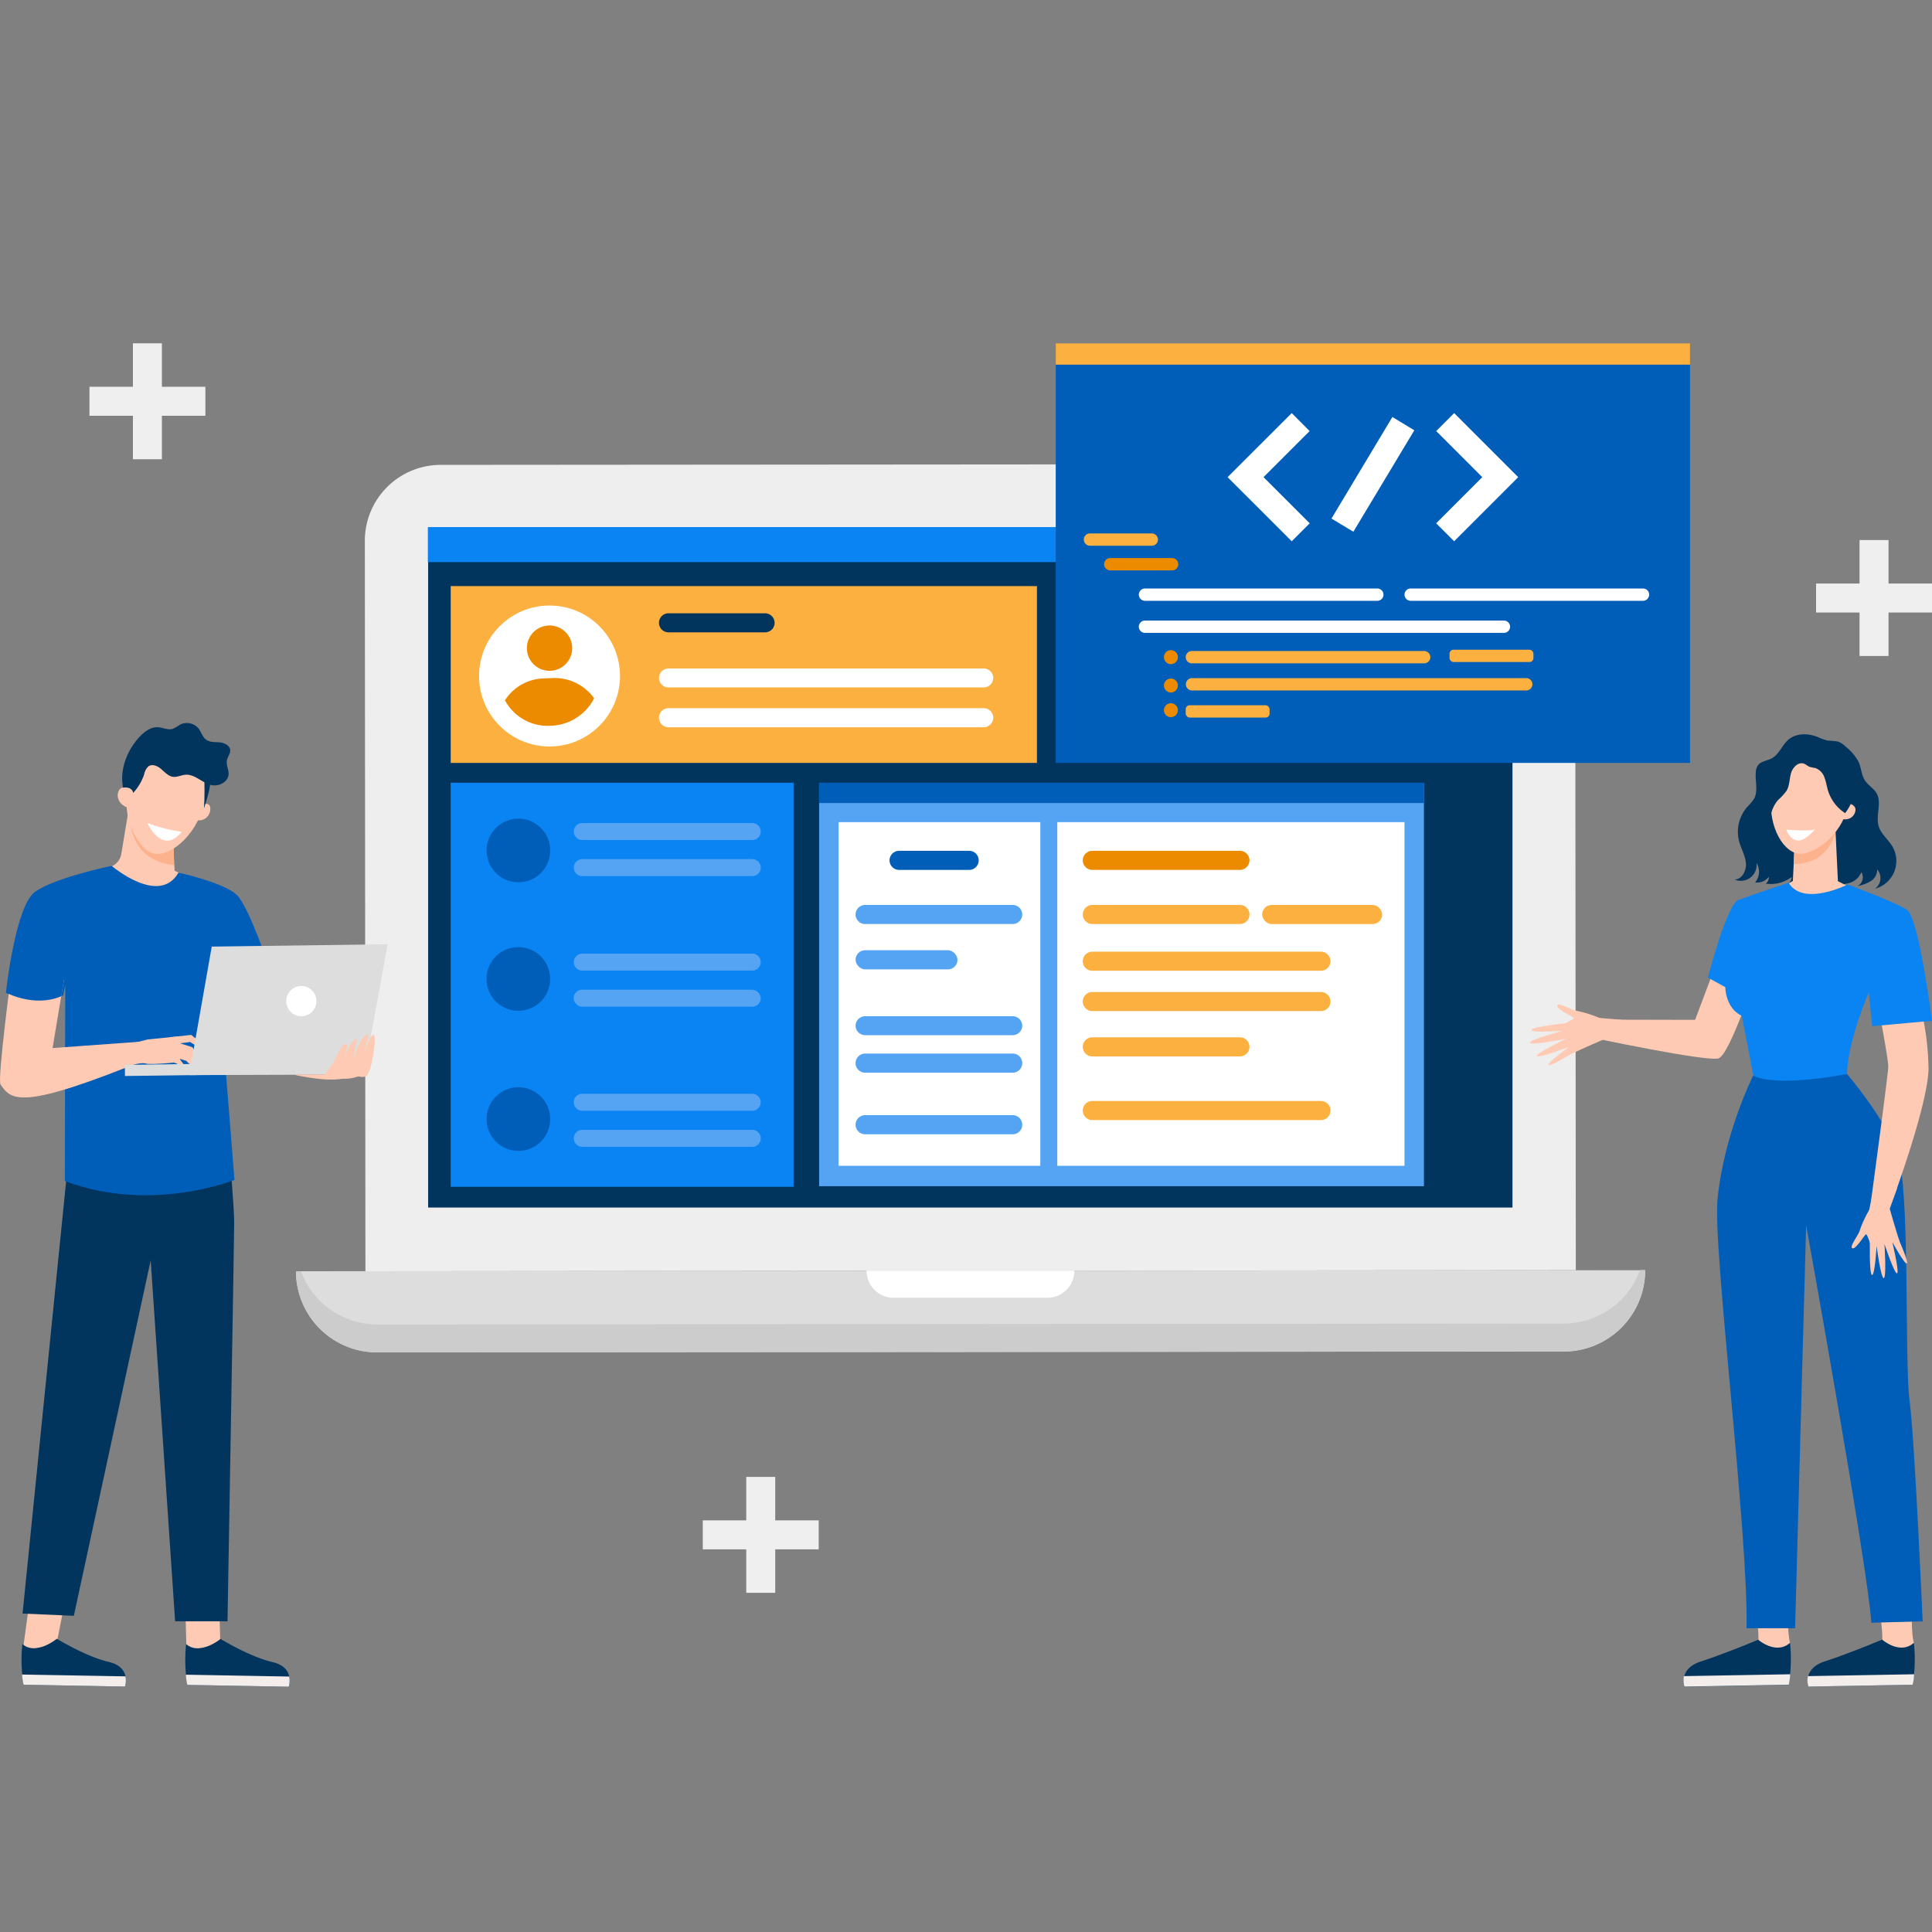 <?xml version="1.0" encoding="UTF-8"?> <svg xmlns="http://www.w3.org/2000/svg" id="Layer_1" data-name="Layer 1" viewBox="0 0 500 500"><rect x="0" y="0" width="500" height="500" fill="#808080" stroke="none"/><defs><style>.cls-1{fill:#ddd;}.cls-2{fill:#ccc;}.cls-3{fill:#fff;}.cls-4{fill:#eee;}.cls-5{fill:#02355e;}.cls-6{fill:#54a4f3;}.cls-7{fill:#005eb8;}.cls-8{fill:#ed8b00;}.cls-9{fill:#fbb040;}.cls-10{fill:#0a84f2;}.cls-11{fill:#ffcab3;}.cls-12{fill:#f3edeb;}.cls-13{fill:#fcb28d;}.cls-14{fill:none;stroke:#efefef;stroke-miterlimit:10;stroke-width:7.5px;}</style></defs><path class="cls-1" d="M404.75,349.77,97.67,350A21,21,0,0,1,76.6,329h0l349.19-.27h0A21.05,21.05,0,0,1,404.75,349.77Z"></path><path class="cls-2" d="M404.74,342.53l-307.07.24A21,21,0,0,1,77.91,329H76.6a21,21,0,0,0,21.07,21l307.08-.24a21.05,21.05,0,0,0,21-21.06h-1.31A21.05,21.05,0,0,1,404.74,342.53Z"></path><path class="cls-3" d="M271,335.87l-39.68,0a7,7,0,0,1-7.05-7.05h0l53.77,0h0A7,7,0,0,1,271,335.87Z"></path><path class="cls-4" d="M407.82,328.72,94.57,329l-.15-189A19.64,19.64,0,0,1,114,120.31l274-.21a19.62,19.62,0,0,1,19.65,19.61Z"></path><rect class="cls-5" x="110.8" y="136.53" width="280.63" height="175.98"></rect><rect class="cls-6" x="211.99" y="202.61" width="156.52" height="104.38"></rect><rect class="cls-7" x="211.99" y="202.57" width="156.52" height="5.26"></rect><rect class="cls-3" x="217.03" y="212.77" width="52.2" height="88.94"></rect><rect class="cls-3" x="273.63" y="212.77" width="89.85" height="88.94"></rect><path class="cls-7" d="M250.82,225.13H232.69a2.48,2.48,0,0,1-2.48-2.47h0a2.48,2.48,0,0,1,2.48-2.47h18.13a2.48,2.48,0,0,1,2.47,2.47h0A2.48,2.48,0,0,1,250.82,225.13Z"></path><path class="cls-8" d="M320.88,225.13H282.69a2.48,2.48,0,0,1-2.47-2.47h0a2.48,2.48,0,0,1,2.47-2.47h38.19a2.48,2.48,0,0,1,2.48,2.47h0A2.48,2.48,0,0,1,320.88,225.13Z"></path><path class="cls-6" d="M262.09,239.14H223.9a2.48,2.48,0,0,1-2.48-2.47h0a2.48,2.48,0,0,1,2.48-2.47h38.19a2.48,2.48,0,0,1,2.47,2.47h0A2.48,2.48,0,0,1,262.09,239.14Z"></path><path class="cls-6" d="M262.09,267.9H223.9a2.48,2.48,0,0,1-2.48-2.47h0A2.48,2.48,0,0,1,223.9,263h38.19a2.48,2.48,0,0,1,2.47,2.47h0A2.48,2.48,0,0,1,262.09,267.9Z"></path><path class="cls-6" d="M262.09,277.61H223.9a2.48,2.48,0,0,1-2.48-2.47h0a2.49,2.49,0,0,1,2.48-2.48h38.19a2.48,2.48,0,0,1,2.47,2.48h0A2.48,2.48,0,0,1,262.09,277.61Z"></path><path class="cls-6" d="M262.09,293.55H223.9a2.49,2.49,0,0,1-2.48-2.48h0a2.48,2.48,0,0,1,2.48-2.47h38.19a2.48,2.48,0,0,1,2.47,2.47h0A2.48,2.48,0,0,1,262.09,293.55Z"></path><rect class="cls-6" x="221.42" y="245.92" width="26.38" height="4.95" rx="2.47"></rect><path class="cls-9" d="M320.88,239.14H282.69a2.48,2.48,0,0,1-2.47-2.47h0a2.48,2.48,0,0,1,2.47-2.47h38.19a2.48,2.48,0,0,1,2.48,2.47h0A2.48,2.48,0,0,1,320.88,239.14Z"></path><path class="cls-9" d="M320.88,273.4H282.69a2.48,2.48,0,0,1-2.47-2.48h0a2.48,2.48,0,0,1,2.47-2.47h38.19a2.48,2.48,0,0,1,2.48,2.47h0A2.49,2.49,0,0,1,320.88,273.4Z"></path><path class="cls-9" d="M341.86,251.23H282.69a2.48,2.48,0,0,1-2.47-2.47h0a2.48,2.48,0,0,1,2.47-2.47h59.17a2.48,2.48,0,0,1,2.47,2.47h0A2.48,2.48,0,0,1,341.86,251.23Z"></path><path class="cls-9" d="M341.86,289.88H282.69a2.48,2.48,0,0,1-2.47-2.47h0a2.48,2.48,0,0,1,2.47-2.47h59.17a2.48,2.48,0,0,1,2.47,2.47h0A2.48,2.48,0,0,1,341.86,289.88Z"></path><path class="cls-9" d="M341.86,261.67H282.69a2.48,2.48,0,0,1-2.47-2.47h0a2.48,2.48,0,0,1,2.47-2.47h59.17a2.48,2.48,0,0,1,2.47,2.47h0A2.48,2.48,0,0,1,341.86,261.67Z"></path><rect class="cls-9" x="326.65" y="234.2" width="31.05" height="4.95" rx="2.47"></rect><rect class="cls-10" x="116.64" y="202.57" width="88.75" height="104.57"></rect><circle class="cls-7" cx="134.16" cy="220.1" r="8.24" transform="translate(-116.34 159.33) rotate(-45)"></circle><circle class="cls-7" cx="134.16" cy="253.34" r="8.24" transform="translate(-54.62 37.6) rotate(-13.28)"></circle><circle class="cls-7" cx="134.16" cy="289.61" r="8.24"></circle><path class="cls-6" d="M194.69,251.19h-44a2.21,2.21,0,0,1-2.2-2.2h0a2.2,2.2,0,0,1,2.2-2.19h44a2.19,2.19,0,0,1,2.19,2.19h0A2.2,2.2,0,0,1,194.69,251.19Z"></path><rect class="cls-6" x="148.45" y="256.14" width="48.43" height="4.4" rx="2.2"></rect><path class="cls-6" d="M194.69,287.46h-44a2.21,2.21,0,0,1-2.2-2.2h0a2.21,2.21,0,0,1,2.2-2.2h44a2.2,2.2,0,0,1,2.19,2.2h0A2.2,2.2,0,0,1,194.69,287.46Z"></path><path class="cls-6" d="M194.69,296.8h-44a2.21,2.21,0,0,1-2.2-2.2h0a2.2,2.2,0,0,1,2.2-2.19h44a2.19,2.19,0,0,1,2.19,2.19h0A2.2,2.2,0,0,1,194.69,296.8Z"></path><path class="cls-6" d="M194.69,217.4h-44a2.21,2.21,0,0,1-2.2-2.2h0a2.21,2.21,0,0,1,2.2-2.2h44a2.2,2.2,0,0,1,2.19,2.2h0A2.2,2.2,0,0,1,194.69,217.4Z"></path><path class="cls-6" d="M194.69,226.74h-44a2.21,2.21,0,0,1-2.2-2.2h0a2.21,2.21,0,0,1,2.2-2.2h44a2.2,2.2,0,0,1,2.19,2.2h0A2.2,2.2,0,0,1,194.69,226.74Z"></path><rect class="cls-9" x="116.64" y="151.68" width="151.72" height="45.76"></rect><path class="cls-5" d="M198,163.65H173a2.47,2.47,0,0,1-2.46-2.46h0a2.47,2.47,0,0,1,2.46-2.47h25a2.48,2.48,0,0,1,2.47,2.47h0A2.47,2.47,0,0,1,198,163.65Z"></path><path class="cls-3" d="M254.54,177.91H173a2.47,2.47,0,0,1-2.46-2.47h0A2.47,2.47,0,0,1,173,173h81.58a2.47,2.47,0,0,1,2.47,2.46h0A2.48,2.48,0,0,1,254.54,177.91Z"></path><path class="cls-3" d="M254.54,188.21H173a2.47,2.47,0,0,1-2.46-2.47h0a2.47,2.47,0,0,1,2.46-2.46h81.58a2.47,2.47,0,0,1,2.47,2.46h0A2.48,2.48,0,0,1,254.54,188.21Z"></path><circle class="cls-3" cx="142.22" cy="174.95" r="18.24"></circle><circle class="cls-8" cx="142.22" cy="167.74" r="5.87"></circle><path class="cls-8" d="M142.42,187.83a13.05,13.05,0,0,0,11.34-7.11,12.59,12.59,0,0,0-10.41-5.25l-2.47.1a12.3,12.3,0,0,0-10.2,5.67A12.56,12.56,0,0,0,142.42,187.83Z"></path><rect class="cls-10" x="110.73" y="136.42" width="280.63" height="9.05"></rect><rect class="cls-7" x="273.22" y="88.9" width="164.16" height="108.54"></rect><rect class="cls-9" x="273.22" y="88.85" width="164.16" height="5.52"></rect><path class="cls-9" d="M298.08,141.24h-16a1.6,1.6,0,0,1-1.59-1.6h0a1.59,1.59,0,0,1,1.59-1.59h16a1.6,1.6,0,0,1,1.6,1.59h0A1.6,1.6,0,0,1,298.08,141.24Z"></path><path class="cls-8" d="M303.35,147.62h-16a1.6,1.6,0,0,1-1.6-1.59h0a1.6,1.6,0,0,1,1.6-1.6h16a1.6,1.6,0,0,1,1.59,1.6h0A1.59,1.59,0,0,1,303.35,147.62Z"></path><path class="cls-3" d="M356.44,155.49H296.33a1.6,1.6,0,0,1-1.6-1.59h0a1.6,1.6,0,0,1,1.6-1.6h60.11a1.6,1.6,0,0,1,1.6,1.6h0A1.6,1.6,0,0,1,356.44,155.49Z"></path><path class="cls-3" d="M425.2,155.49H365.09a1.6,1.6,0,0,1-1.6-1.59h0a1.6,1.6,0,0,1,1.6-1.6H425.2a1.6,1.6,0,0,1,1.6,1.6h0A1.6,1.6,0,0,1,425.2,155.49Z"></path><path class="cls-9" d="M368.57,171.67H308.46a1.6,1.6,0,0,1-1.6-1.6h0a1.6,1.6,0,0,1,1.6-1.59h60.11a1.6,1.6,0,0,1,1.6,1.59h0A1.6,1.6,0,0,1,368.57,171.67Z"></path><path class="cls-9" d="M395,178.69h-86.5a1.6,1.6,0,0,1-1.6-1.6h0a1.6,1.6,0,0,1,1.6-1.59H395a1.59,1.59,0,0,1,1.59,1.59h0A1.6,1.6,0,0,1,395,178.69Z"></path><rect class="cls-9" x="306.86" y="182.52" width="21.71" height="3.19" rx="1.03"></rect><rect class="cls-9" x="375.14" y="168.15" width="21.71" height="3.19" rx="1.03"></rect><path class="cls-3" d="M389.21,163.79H296.33a1.6,1.6,0,0,1-1.6-1.59h0a1.6,1.6,0,0,1,1.6-1.6h92.88a1.6,1.6,0,0,1,1.6,1.6h0A1.6,1.6,0,0,1,389.21,163.79Z"></path><circle class="cls-8" cx="303.03" cy="170.07" r="1.81"></circle><circle class="cls-8" cx="303.03" cy="177.41" r="1.81"></circle><circle class="cls-8" cx="303.03" cy="183.8" r="1.81"></circle><path class="cls-3" d="M334.3,106.91l-16.6,16.58,16.6,16.59,4.65-4.65L327,123.49l11.93-11.93Z"></path><path class="cls-3" d="M371.69,111.56l11.92,11.93-11.93,11.94,4.65,4.65,16.58-16.59-16.57-16.58Z"></path><path class="cls-3" d="M344.58,134.21l15.77-26.29,5.67,3.44-15.77,26.25Z"></path><polygon class="cls-11" points="48.26 427.31 47.65 402.92 56.34 401.78 57.02 425.41 48.26 427.31"></polygon><path class="cls-5" d="M48.16,425.47a39.53,39.53,0,0,0,.33,10.58l26.25.47s1.7-5-4.21-6.37-13.45-6-13.45-6S51.7,428.59,48.16,425.47Z"></path><path class="cls-12" d="M48.48,436.05l26.25.47a5.46,5.46,0,0,0,.12-2.63l-26.74-.48A12.82,12.82,0,0,0,48.48,436.05Z"></path><polygon class="cls-11" points="5.88 427.31 9.55 400.45 19.18 402.47 14.64 425.4 5.88 427.31"></polygon><path class="cls-5" d="M5.78,425.46A39.54,39.54,0,0,0,6.11,436l26.25.48s1.71-5-4.2-6.37-13.46-6-13.46-6S9.32,428.58,5.78,425.46Z"></path><path class="cls-12" d="M6.11,436l26.24.48a5.49,5.49,0,0,0,.12-2.64l-26.74-.47A12.84,12.84,0,0,0,6.11,436Z"></path><path class="cls-11" d="M28.48,224.35h0A4.2,4.2,0,0,0,31.39,221l1.74-10.47,11.46,3.19.6,11.63,1.67.75-4.22,4.81s-8.54-.1-8.75-.27S29,227.54,29,227.54Z"></path><path class="cls-5" d="M59.45,299.06s1.16,13.85,1.16,17.3-1.73,103.23-1.73,103.23H45.32L39,326.17l-19.89,92-13.27-.58L17.93,297.62Z"></path><path class="cls-7" d="M46.19,225.83s11.89,2.59,15.14,5.84,8.86,20.11,8.86,20.11-1.73,4.11-11.68,6l-.86-2.7s.54,19.46.65,20.54,2.38,29.74,2.38,29.74-21.63,8.72-43.9.29L16.89,255l-.54,2.6s-6,3.46-14.82-.65c0,0,2.38-22.49,7.57-26.17s19.79-6.7,19.79-6.7S41.21,234.59,46.19,225.83Z"></path><path class="cls-11" d="M3.05,251S-.73,279.38.13,280.65c2.81,4.14,5.19,6.92,38.81-6.92l-1.62-4.22-23.71,1.73,2.95-17.73Z"></path><path class="cls-7" d="M2.12,257.18c7.13,3.09,12.23,1.34,13.75.64l.73-4.5L2.93,250.75S2.58,253.43,2.12,257.18Z"></path><path class="cls-11" d="M44,268.45l5.47-.62,3.26,2.55s.83,2.14-3.52-.71l-2.58.35,3.18,1,2.29,3.81s-.8.42-2-.49l.43,1.62a3.45,3.45,0,0,1-2.25-1.39L46.46,274l1.48,2,.54,2.12s-.62.62-1.8-1.76A2.12,2.12,0,0,0,44.76,275l-2.9-3.19Z"></path><path class="cls-11" d="M32.78,276.05s3.58-1.23,4.92-.81,8.84-.39,8.84-.39l.09-6.69-8.4.85-4.74,1.2Z"></path><polygon class="cls-1" points="100.33 244.37 54.8 244.98 48.94 278.24 94.16 278.08 100.33 244.37"></polygon><rect class="cls-1" x="32.34" y="275.39" width="29" height="2.88" transform="translate(-3.69 0.65) rotate(-0.76)"></rect><path class="cls-3" d="M81.89,259.08A3.91,3.91,0,1,0,78,263,3.92,3.92,0,0,0,81.89,259.08Z"></path><path class="cls-13" d="M45,219.54v4.27s-9.84.05-11.3-10.87C32.37,202.81,45,219.54,45,219.54Z"></path><path class="cls-11" d="M84,278.09a30.77,30.77,0,0,0,2.59-3.77c.65-1.32,2-4.3,2.92-4.12s-.86,4.38-.86,4.38,2.21-5.48,3.73-5.87l-1.14,6.18s2-7.19,4.11-7.24c0,0-1.4,6.71-1.4,6.54s1.46-6.1,2.65-6.36-.55,10.48-2,10.78-1.35-.22-2.49.14a9.26,9.26,0,0,1-3.13.43c-1.25,0-3.57.92-13-1.05Z"></path><path class="cls-11" d="M33.25,203.29c-2.19,8.17,2.68,16.52,6.18,17.52,4.42,1.26,11.17-4.38,13.36-12.56s.18-15.53-5.42-17S35.44,195.12,33.25,203.29Z"></path><path class="cls-11" d="M51.83,208.26s1.91-.77,2.49.35a2.93,2.93,0,0,1-3.63,3.59A7.8,7.8,0,0,1,51.83,208.26Z"></path><path class="cls-5" d="M52.9,202s.11,4.79-.13,7.27c0,0,2.23-6.48,1.66-8.49S52.9,202,52.9,202Z"></path><path class="cls-3" d="M47,215.27A41.72,41.72,0,0,1,38.15,213s1.65,3.72,4.27,4.44S47,215.27,47,215.27Z"></path><path class="cls-5" d="M59.56,194c.13,1-.66,1.83-.84,2.79-.23,1.22.52,2.42.43,3.65-.15,2-2.57,3.19-4.52,2.72-2.32-.56-4.19-2.81-6.58-2.66-1.13.07-2.22.7-3.34.53s-2.06-1.19-3-2-2.31-1.4-3.29-.7a3.68,3.68,0,0,0-1.09,2,13.15,13.15,0,0,1-4.45,6.32c-2.76-5.11-.71-11.75,3.28-16,1.25-1.31,2.86-2.53,4.67-2.45,1.31.07,2.62.82,3.88.43a12.24,12.24,0,0,0,1.88-1.09,3.91,3.91,0,0,1,4.79,1c.74.93,1,2.22,2,2.91s2.25.58,3.43.67S59.4,192.87,59.56,194Z"></path><path class="cls-11" d="M34.52,206.55s.72-3.25-2.87-2.69c-1.43.23-2.18,3.93,1.45,5.18C33.1,209,34.46,209,34.52,206.55Z"></path><path class="cls-5" d="M454.4,199.87c-.2,2.31.66,4.82-.46,6.85a13,13,0,0,1-1.79,2.14,9.83,9.83,0,0,0-2.09,8.8c.49,1.9,1.56,3.65,1.77,5.61s-.95,4.32-2.91,4.35a4.08,4.08,0,0,0,5.66-4.26,4.2,4.2,0,0,1-.37,5,3.71,3.71,0,0,0,3.54-1.45,1.94,1.94,0,0,1-.78,1.77,9,9,0,0,0,6.75-1.73,2.65,2.65,0,0,1-1.18,1.95l11.61.07a13.92,13.92,0,0,0,4.37-.43,4.75,4.75,0,0,0,3.19-2.82,2.52,2.52,0,0,1-1,3.59,10.2,10.2,0,0,0,3.42-1.26,3.46,3.46,0,0,0,1.68-3.05,3.39,3.39,0,0,1-.57,5,7.42,7.42,0,0,0,4.51-10.93c-1.08-1.83-2.94-3.21-3.55-5.24-.84-2.8.91-6.1-.58-8.61-.73-1.22-2.09-1.94-2.89-3.12-1-1.4-1-3.24-1.67-4.81a12.38,12.38,0,0,0-3.44-4.09,5.48,5.48,0,0,0-1.93-1.28,22,22,0,0,0-2.83-.26,10.63,10.63,0,0,1-2.16-.81c-2.52-1.09-5.71-1.23-7.82.54-1.68,1.42-2.43,3.84-4.37,4.88-1.17.62-2.68.7-3.51,1.73A3.34,3.34,0,0,0,454.4,199.87Z"></path><path class="cls-11" d="M463.26,425.16s-.89-2.33-.41-12.14-8.85,2.15-8.85,2.15,1.46,6.54,1,10.51,7.28,3,7.28,3Z"></path><path class="cls-11" d="M495.31,425.16s-.89-2.33-.41-12.14-8.85,2.15-8.85,2.15,1.47,6.54,1,10.51,7.28,3,7.28,3Z"></path><path class="cls-5" d="M463.26,425.16a40.25,40.25,0,0,1-.35,10.87l-27,.49s-1.62-4.67,4.32-6.55c6.18-2,14.79-5.61,14.79-5.61S459.62,428.37,463.26,425.16Z"></path><path class="cls-12" d="M462.92,436l-27,.49a5.62,5.62,0,0,1-.12-2.71l27.49-.48A12.74,12.74,0,0,1,462.92,436Z"></path><path class="cls-5" d="M495.31,425.16A40.25,40.25,0,0,1,495,436l-27,.49s-1.62-4.67,4.32-6.55c6.18-2,14.79-5.61,14.79-5.61S491.67,428.37,495.31,425.16Z"></path><path class="cls-12" d="M495,436l-27,.49a5.62,5.62,0,0,1-.12-2.71l27.49-.48A12.74,12.74,0,0,1,495,436Z"></path><polygon class="cls-11" points="482.91 231.74 475.65 228.05 475 214.38 464.64 214.77 463.99 227.99 461.53 229.41 453.88 253.77 470.34 257.52 482.91 231.74"></polygon><path class="cls-13" d="M464.19,223.65l.25-6,10.56-2.4S473.64,223.52,464.19,223.65Z"></path><path class="cls-11" d="M454.05,253.31s-6.41,19.57-9.28,20.58-33.52-5.51-33.52-5.51l.56-4.5,26.88.06,9.45-25.14Z"></path><path class="cls-10" d="M478,277.94s-.22-7,5.63-21.15l.9,8.78L500,264.22s-3.37-26.77-6.52-28.8-15.3-6.52-15.3-6.52-11.48,5.85-15.3-.45c0,0-10.13,3.37-13.05,4.5S442,253,442,253l4.5,2.47s0,5.4,4.27,7.43l3.37,17.32L467.38,284Z"></path><path class="cls-7" d="M478,277.94s-17.55,3.6-24.3.45c0,0-7.64,15.3-9.22,32.17-1.19,12.77,8,86.08,7.53,110.83h12.56l2.86-104.3s16,88.69,16.87,102.87l13.28-.36s-2-46.49-3.38-57.07.23-54.89-3.15-64.12S478,277.94,478,277.94Z"></path><path class="cls-11" d="M487,265.37s1.68,8.92,1.68,10.72S484,312.45,484,312.45l5,.42S499.1,286,499.1,276.37a71,71,0,0,0-1.24-12Z"></path><path class="cls-11" d="M476.76,209.5a1.76,1.76,0,0,1,3.11-.81c.91.77-.07,3.87-3.13,3.28C476.74,212,475.81,211.36,476.76,209.5Z"></path><path class="cls-11" d="M484.87,307.9l-1.62,7.48s.32,6.69,1.14,6.94,7.16-1.18,7.16-1.18-1.25-3.89-2.5-8.36c0-.07,1.93-5.28,1.93-5.28Z"></path><path class="cls-11" d="M484.07,312.65a26.68,26.68,0,0,0-2.8,5.89c-.49,1.4-2.79,4.24-1.85,4.52s3.21-3.66,3.52-3.62,1.08,2.44,1.08,2.44l1-3.93Z"></path><path class="cls-11" d="M483.94,320.39s-.24,9.42.53,9.58,1.19-7.53,1.19-7.53,1.09,8.32,1.85,8.34.19-8.81.19-8.81,2.58,7.75,3.25,7.57-1.22-8.11-1.22-8.11,3.14,5.75,3.74,5.57-1.92-5.86-1.92-5.86l-1.63-3.78Z"></path><path class="cls-11" d="M419.63,263.92l-8.09-.68s-7,1.26-7.14,2.16,2.23,7.36,2.23,7.36,3.92-1.85,8.44-3.78c.07,0,5.81,1.31,5.81,1.31Z"></path><path class="cls-11" d="M414.52,263.73A28.29,28.29,0,0,0,408,261.6c-1.53-.32-4.84-2.34-5-1.32s4.29,2.86,4.28,3.2-2.41,1.46-2.41,1.46l4.26.48Z"></path><path class="cls-11" d="M406.37,264.66s-9.93,1-10,1.88,8.07.21,8.07.21-8.59,2.29-8.5,3.1,9.28-1,9.28-1-7.79,3.77-7.5,4.46,8.35-2.4,8.35-2.4-5.61,4.09-5.35,4.69,5.9-2.82,5.9-2.82l3.75-2.23Z"></path><path class="cls-11" d="M478.18,208.5c-1.42,7.89-9.24,13-12.79,12.44-4.49-.73-8.2-8.32-6.79-16.21s6.26-13.36,11.91-12.34S479.59,200.61,478.18,208.5Z"></path><path class="cls-5" d="M457.16,204.68a15.21,15.21,0,0,1,1-6.33,15.39,15.39,0,0,1,2.58-3.49,14.88,14.88,0,0,1,2.61-2.47,9.4,9.4,0,0,1,5.12-1.47,11.89,11.89,0,0,1,7.55,2.51,11.65,11.65,0,0,1,4.21,8.17,13.18,13.18,0,0,1-2.71,8.84,10.69,10.69,0,0,1-4.44-5.87c-.34-1.12-.49-2.3-.93-3.39a3.84,3.84,0,0,0-2.39-2.42,12.79,12.79,0,0,1-1.37-.28c-.56-.2-1-.66-1.54-.85-1.48-.52-2.93,1-3.35,2.52s-.35,3.19-1.16,4.53a15.35,15.35,0,0,1-2.08,2.27,8,8,0,0,0-1.87,7.16C457.09,211.19,457.11,207.88,457.16,204.68Z"></path><path class="cls-3" d="M462.31,214.71s6,.51,7.38-.07c0,0-2.59,3.24-4.66,2.85S462.31,214.71,462.31,214.71Z"></path><line class="cls-14" x1="38.15" y1="88.85" x2="38.15" y2="118.85"></line><line class="cls-14" x1="23.15" y1="103.85" x2="53.15" y2="103.85"></line><line class="cls-14" x1="485" y1="139.77" x2="485" y2="169.77"></line><line class="cls-14" x1="470" y1="154.77" x2="500" y2="154.77"></line><line class="cls-14" x1="196.88" y1="382.22" x2="196.88" y2="412.22"></line><line class="cls-14" x1="181.88" y1="397.22" x2="211.88" y2="397.22"></line></svg> 